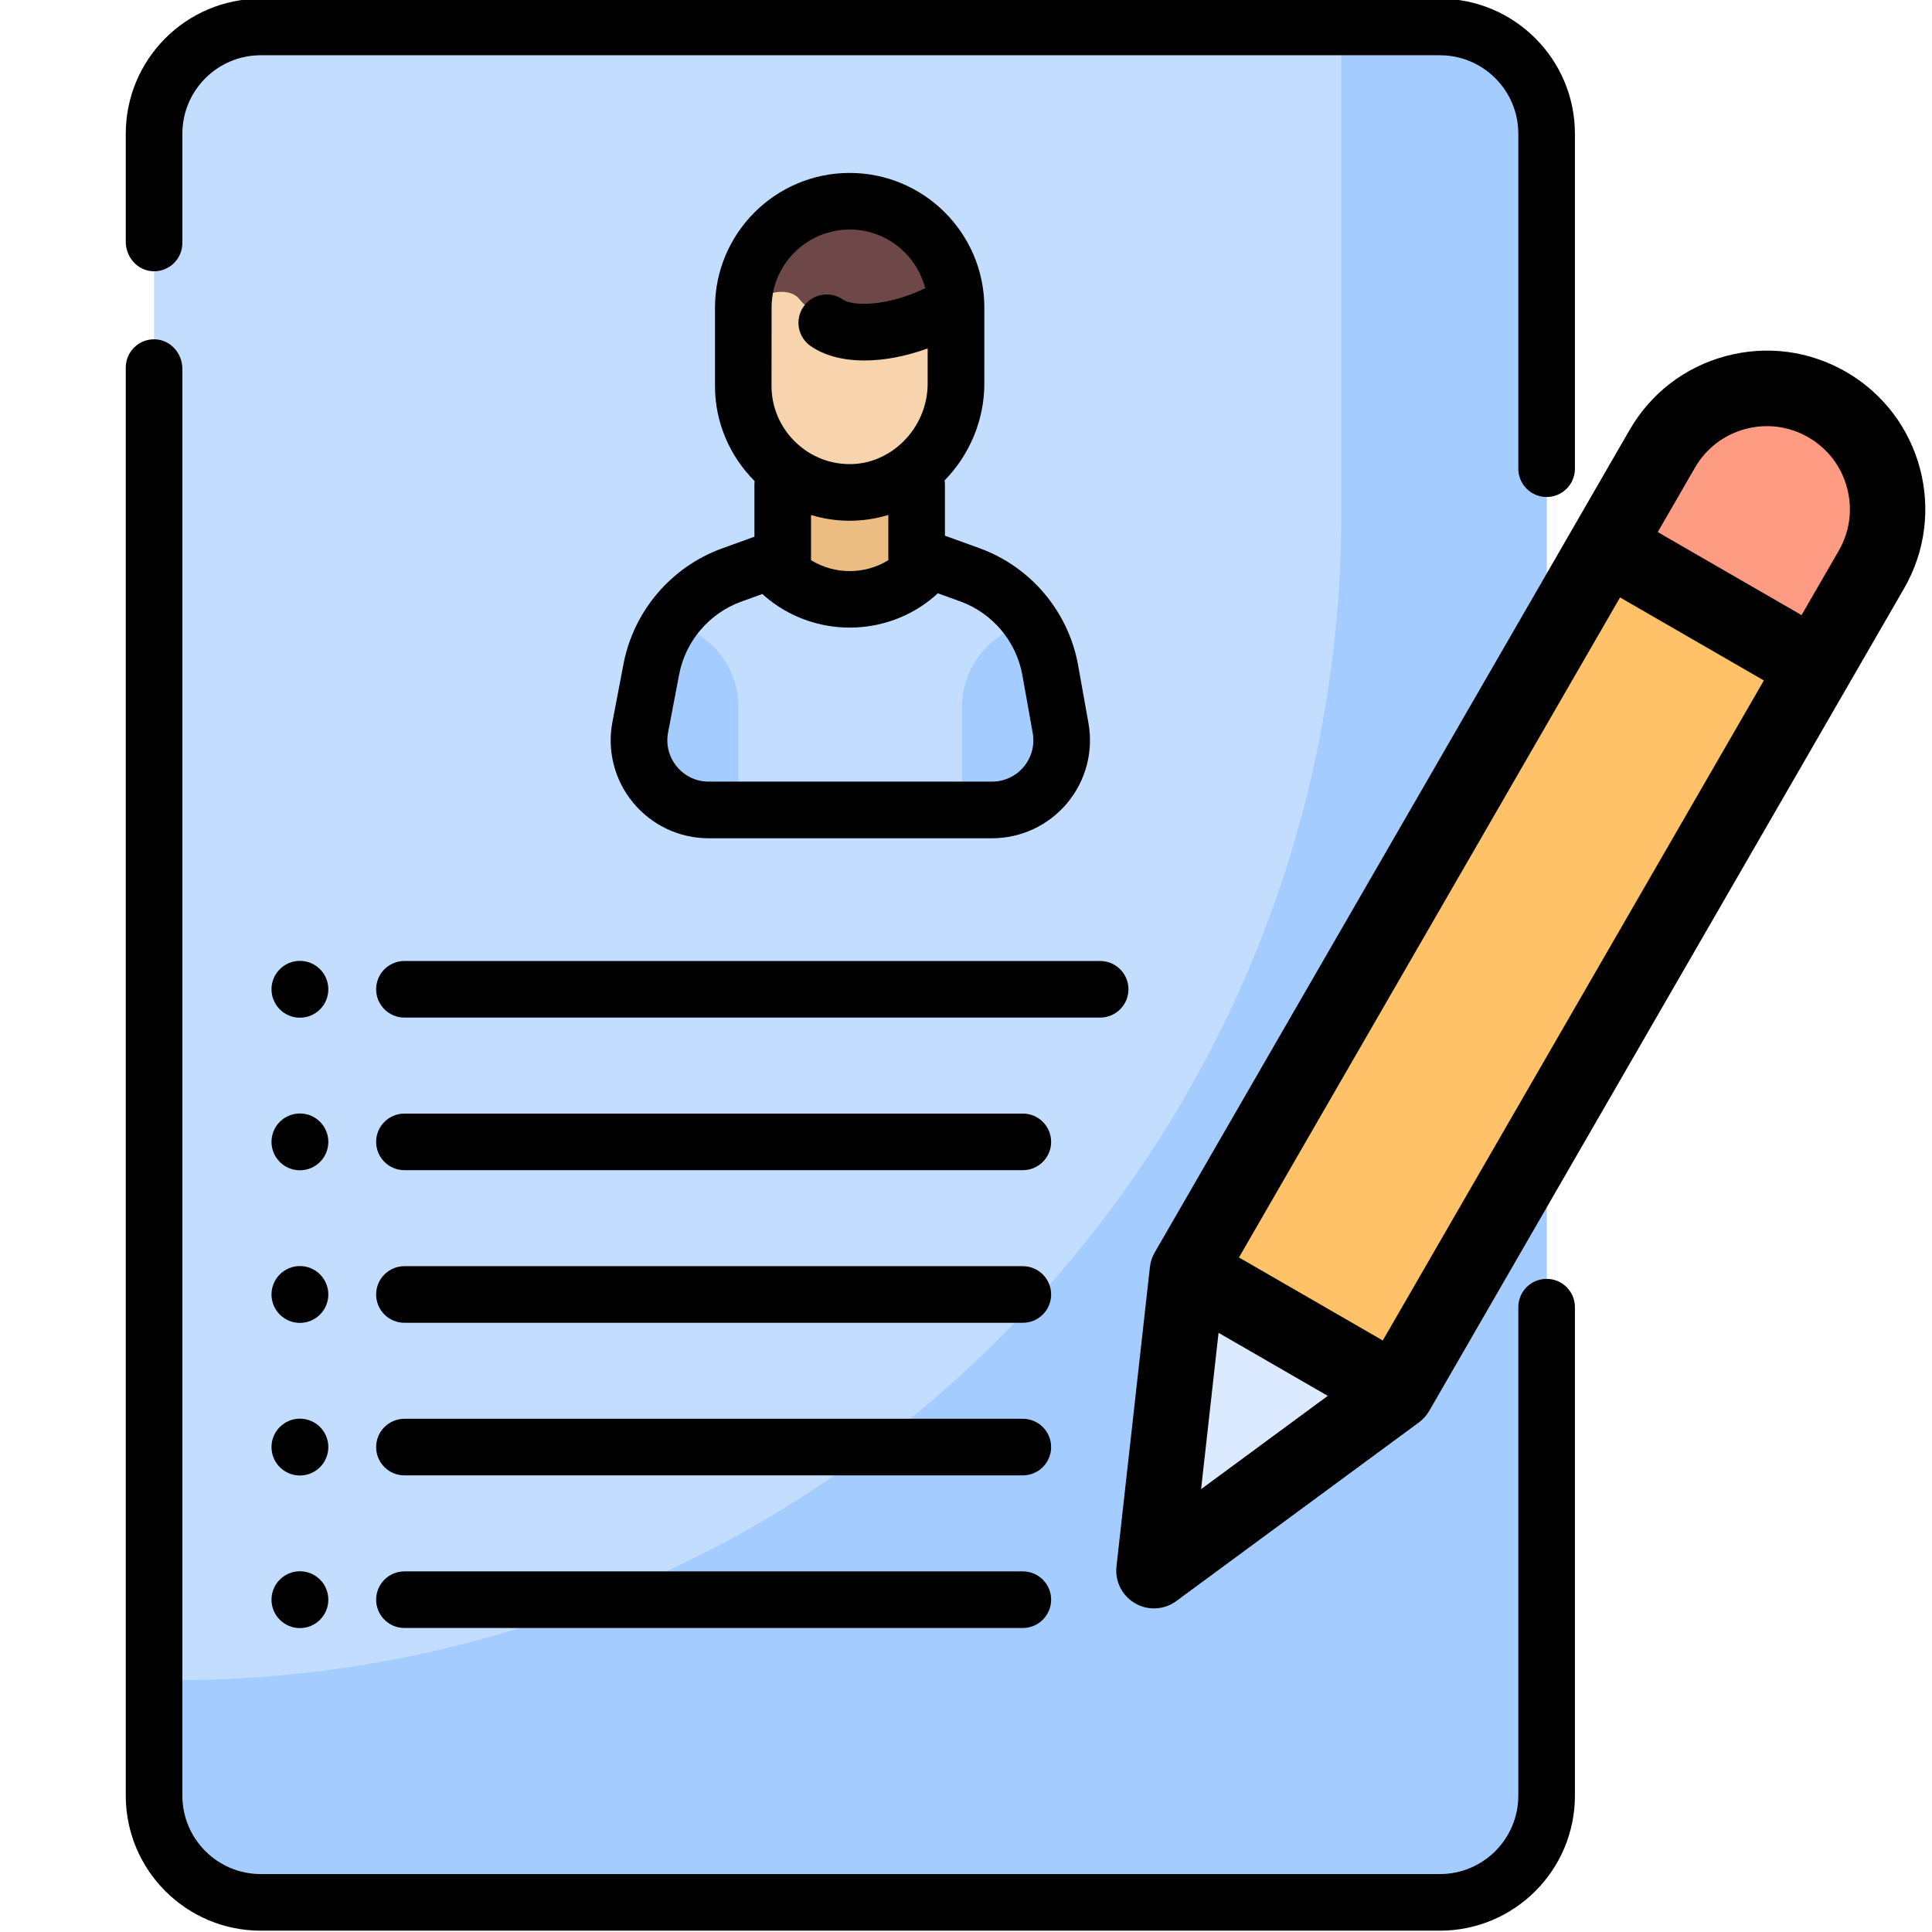 <?xml version="1.0" encoding="utf-8"?>
<!-- Generator: Adobe Illustrator 23.1.0, SVG Export Plug-In . SVG Version: 6.00 Build 0)  -->
<svg version="1.1" id="圖層_5" xmlns="http://www.w3.org/2000/svg" xmlns:xlink="http://www.w3.org/1999/xlink" x="0px" y="0px"
	 viewBox="0 0 512 512" style="enable-background:new 0 0 512 512;" xml:space="preserve">
<style type="text/css">
	.st0{display:none;}
	.st1{display:inline;}
	.st2{fill:#B8B6FF;}
	.st3{fill:#F7D4AD;}
	.st4{fill:#6E4848;}
	.st5{fill:#C2DDFF;}
	.st6{fill:#A4CCFF;}
	.st7{fill:#ECBD83;}
	.st8{fill:#CCF49F;}
	.st9{fill:#FE9C83;}
	.st10{fill:#FEE07D;}
	.st11{fill:#7C5757;}
	.st12{fill:#DAD8DB;}
	.st13{fill:#FFC269;}
	.st14{fill:#5D5260;}
	.st15{fill:#633C3E;}
	.st16{fill:#FF8B59;}
	.st17{fill:#DCEAFF;}
	.st18{fill:#4B3F4E;}
	.st19{fill:#B2785B;}
	.st20{fill:#935B45;}
</style>
<g class="st0">
	<g class="st1">
		<g>
			<g>
				<g>
					<path class="st2" d="M112.36,484.51h26.69c23.94,0,42.06-21.65,37.84-45.21l-0.02-0.09c-2.54-14.2-12.46-25.98-26.02-30.9
						l-38.49-13.96l-38.8,14.07c-13.4,4.86-23.25,16.42-25.93,30.42c-4.54,23.7,13.63,45.67,37.76,45.67H112.36z"/>
				</g>
				<g>
					<path class="st3" d="M146.35,321.71v24.65c0,19.33-15.82,35.61-35.15,35.23c-18.72-0.36-33.79-15.65-33.79-34.46v-25.42
						c0-19.04,15.43-34.47,34.47-34.47c9.52,0,18.14,3.86,24.37,10.1c5.87,5.86,9.63,13.82,10.06,22.67
						C146.34,320.57,146.35,321.14,146.35,321.71L146.35,321.71z"/>
				</g>
			</g>
			<g>
				<path class="st4" d="M146.31,320.01c-1.29,0.99-2.25,1.7-2.25,1.7c-2.44,1.41-5.09,2.7-7.93,3.84
					c-12.92,5.17-25.55,5.36-31.66,1.08c0,0-6.38-4.76-8.77-7.8s-9.99-3.81-16.29,2.88c-0.66,0.7-1.33,1.16-2,1.43v-1.43
					c0-19.04,15.43-34.47,34.47-34.47c9.52,0,18.14,3.86,24.37,10.1C142.12,303.2,145.88,311.16,146.31,320.01L146.31,320.01z"/>
			</g>
		</g>
		<g>
			<g>
				<g>
					<path class="st5" d="M256.28,354.27h26.69c23.94,0,42.06-21.65,37.84-45.21l-0.02-0.09c-2.54-14.2-12.46-25.98-26.02-30.9
						l-38.49-13.96l-38.8,14.07c-13.4,4.86-23.25,16.42-25.93,30.42c-4.54,23.7,13.63,45.67,37.76,45.67L256.28,354.27z"/>
				</g>
				<g>
					<path class="st6" d="M320.8,309.06l-0.02-0.09c-2.54-14.2-12.46-25.98-26.02-30.9l-38.49-13.96l-11.73,4.25l26.76,9.71
						c13.57,4.92,23.48,16.7,26.02,30.9l0.02,0.09c4.21,23.57-13.9,45.21-37.84,45.21h23.46
						C306.9,354.27,325.02,332.63,320.8,309.06z"/>
				</g>
				<g>
					<path class="st7" d="M277.5,271.87L277.5,271.87c-12.44,10.86-30.97,10.85-43.39,0v-29.08h43.39V271.87z"/>
				</g>
				<g>
					<path class="st3" d="M290.27,191.48v24.65c0,19.33-15.82,35.61-35.15,35.23c-18.72-0.36-33.79-15.65-33.79-34.46v-25.42
						c0-19.04,15.43-34.47,34.47-34.47c9.52,0,18.14,3.86,24.37,10.1c5.87,5.86,9.63,13.82,10.06,22.67
						C290.26,190.34,290.27,190.91,290.27,191.48L290.27,191.48z"/>
				</g>
			</g>
			<g>
				<path class="st4" d="M290.23,189.78c-1.29,0.99-2.25,1.7-2.25,1.7c-2.44,1.41-5.09,2.7-7.93,3.84
					c-12.92,5.17-25.55,5.36-31.66,1.08c0,0-6.38-4.76-8.77-7.8s-9.99-3.81-16.29,2.88c-0.66,0.7-1.33,1.16-2,1.43v-1.43
					c0-19.04,15.43-34.47,34.47-34.47c9.52,0,18.14,3.86,24.37,10.1C286.04,172.97,289.8,180.93,290.23,189.78z"/>
			</g>
		</g>
		<g>
			<g>
				<g>
					<path class="st8" d="M415.35,229.38h26.69c23.94,0,42.06-21.65,37.84-45.21l-0.02-0.09c-2.54-14.2-12.46-25.98-26.02-30.9
						l-38.49-13.96l-38.8,14.07c-13.4,4.86-23.25,16.42-25.93,30.42c-4.54,23.7,13.63,45.67,37.76,45.67L415.35,229.38z"/>
				</g>
				<g>
					<path class="st3" d="M449.34,66.59v24.65c0,19.33-15.82,35.61-35.15,35.23c-18.72-0.36-33.79-15.65-33.79-34.46V66.59
						c0-19.04,15.43-34.47,34.47-34.47c9.52,0,18.14,3.86,24.37,10.1c5.87,5.86,9.63,13.82,10.06,22.67
						C449.33,65.45,449.34,66.02,449.34,66.59z"/>
				</g>
			</g>
			<g>
				<path class="st4" d="M449.3,64.89c-1.29,0.99-2.25,1.7-2.25,1.7c-2.44,1.41-5.09,2.7-7.93,3.84
					c-12.92,5.17-25.55,5.36-31.66,1.08c0,0-6.38-4.76-8.77-7.8c-2.39-3.04-9.99-3.81-16.29,2.88c-0.66,0.7-1.33,1.16-2,1.43v-1.43
					c0-19.04,15.43-34.47,34.47-34.47c9.52,0,18.14,3.86,24.37,10.1C445.11,48.08,448.87,56.04,449.3,64.89L449.3,64.89z"/>
			</g>
		</g>
		<g>
			<path class="st9" d="M256.13,44.21c-116.76,0-211.42,94.66-211.42,211.43s94.66,211.43,211.42,211.43
				c116.77,0,211.43-94.66,211.43-211.43S372.9,44.21,256.13,44.21z M256.03,433.32c-98.13,0-177.68-79.55-177.68-177.68
				S157.9,77.96,256.03,77.96s177.68,79.55,177.68,177.68S354.16,433.32,256.03,433.32z"/>
		</g>
	</g>
	<g class="st1">
		<path d="M228.96,361.77h53.65c13.64,0,26.48-6,35.23-16.46c8.75-10.46,12.4-24.15,10-37.57c-0.01-0.06-0.03-0.15-0.05-0.23
			c-3.04-16.72-14.84-30.69-30.82-36.49l-12.33-4.47v-19.87c8.12-8.06,12.77-19.18,12.77-30.55v-24.65
			c0-23.14-18.83-41.97-41.97-41.97s-41.97,18.83-41.97,41.97v25.42c0,11.7,4.91,22.37,12.78,30.02v19.97l-11.69,4.24
			c-15.8,5.73-27.58,19.55-30.74,36.06c-0.55,2.89-0.83,5.83-0.83,8.72C183,341.2,203.61,361.77,228.96,361.77L228.96,361.77z
			 M228.48,191.48c0-14.87,12.1-26.97,26.97-26.97c13.02,0,23.91,9.27,26.42,21.56c-1.59,0.83-3.24,1.59-4.96,2.28
			c-11.98,4.8-21.58,4.01-24.57,1.91c-3.39-2.38-8.07-1.56-10.45,1.83c-2.38,3.39-1.56,8.07,1.83,10.45
			c4.14,2.9,9.93,4.35,16.55,4.35c6.8,0,14.48-1.53,22.14-4.59v13.82c0,7.46-3.08,14.76-8.46,20.03
			c-5.21,5.11-11.94,7.85-19.04,7.71c-14.58-0.28-26.44-12.38-26.44-26.97L228.48,191.48L228.48,191.48z M254.63,258.87
			c0.27,0.01,0.54,0.01,0.8,0.01c4.91,0,9.7-0.88,14.22-2.55v11.87c-8.53,5.7-19.85,5.7-28.39-0.01v-11.81
			C245.45,257.89,249.95,258.78,254.63,258.87z M198.56,310.01c2.17-11.35,10.26-20.84,21.12-24.78l13.04-4.73
			c6.82,4.62,14.77,6.93,22.73,6.93c8.09,0,16.17-2.39,23.05-7.15l13.35,4.84c11.01,3.99,19.13,13.64,21.19,25.17
			c0.01,0.06,0.02,0.13,0.04,0.21c1.57,9-0.89,18.17-6.76,25.18c-5.9,7.04-14.55,11.08-23.73,11.08h-53.65
			c-17.07,0-30.96-13.84-30.96-30.86C198,313.96,198.19,311.98,198.56,310.01L198.56,310.01z"/>
		<path d="M504.28,248.14h-29.71c-0.28-8.37-1.01-16.66-2.22-24.83c11.89-10.5,17.68-26.64,14.92-42.41
			c-0.01-0.09-0.03-0.18-0.04-0.26c-3-16.78-14.82-30.82-30.86-36.63l-15.67-5.68c-2.36-3.7-4.84-7.33-7.43-10.89
			c2.87-1.45,5.6-3.22,8.09-5.32c9.83-8.21,15.46-20.24,15.46-33V64.45c0-11.2-4.37-21.74-12.3-29.67
			c-7.93-7.93-18.47-12.3-29.67-12.3c-23.14,0-41.97,18.83-41.97,41.97v6.13c-32.66-20.76-70.28-32.43-109.71-33.73V7.14
			c0-4.14-3.36-7.5-7.5-7.5c-4.14,0-7.5,3.36-7.5,7.5v29.71c-55.62,1.89-107.65,24.42-147.2,63.98
			C61.4,140.42,38.86,192.48,37,248.14H7.28c-4.14,0-7.5,3.36-7.5,7.5c0,4.14,3.36,7.5,7.5,7.5H37
			c1.63,48.71,19.1,94.66,49.96,131.9l-16.39,6.34c-15.76,5.75-27.51,19.55-30.66,36.04c-0.55,2.89-0.83,5.83-0.83,8.72
			c0,25.29,20.62,45.86,45.96,45.86h53.65c19.43,0,36.61-12.47,43.15-30.17c21.09,7.55,43.41,11.82,66.34,12.6v29.71
			c0,4.14,3.36,7.5,7.5,7.5c4.14,0,7.5-3.36,7.5-7.5v-29.71c55.7-1.84,107.81-24.39,147.41-63.99
			c39.58-39.58,62.12-91.64,63.98-147.31h29.72c4.14,0,7.5-3.36,7.5-7.5C511.78,251.5,508.42,248.14,504.28,248.14z M440.69,248.14
			c-0.18-4.51-0.52-8.97-1.02-13.39h2.35c5.64,0,11.13-1.02,16.29-2.97c0.63,5.39,1.05,10.85,1.25,16.36H440.69z M472.43,183.11
			c0.01,0.08,0.02,0.16,0.04,0.25c1.34,7.49-0.07,14.92-3.75,21.15c-3.81-15.99-9.39-31.43-16.67-46.09
			C462.61,162.56,470.38,171.93,472.43,183.11L472.43,183.11z M387.88,64.45c0-14.87,12.1-26.97,26.97-26.97
			c7.2,0,13.97,2.81,19.07,7.9c3.8,3.8,6.32,8.52,7.36,13.66c-1.59,0.83-3.25,1.6-4.96,2.28c-11.98,4.8-21.58,4-24.57,1.91
			c-3.39-2.38-8.07-1.56-10.45,1.83c-2.38,3.39-1.56,8.07,1.83,10.45c4.14,2.9,9.93,4.35,16.55,4.35c6.8,0,14.48-1.53,22.14-4.59
			V89.1c0,8.31-3.67,16.14-10.09,21.5c-2.4,2.02-5.11,3.58-7.97,4.64c-4.16-4.96-8.55-9.78-13.18-14.41
			c-7.17-7.17-14.76-13.77-22.7-19.8L387.88,64.45L387.88,64.45z M455.91,216.47c-4.28,2.16-9.01,3.28-13.9,3.28h-4.66
			C421,136.85,347.57,74.01,263.17,70.63V51.86C358.92,55.3,438.05,125.05,455.91,216.47L455.91,216.47z M422.03,219.75h-33.68
			c-17.07,0-30.95-13.85-30.95-30.87c0-1.95,0.19-3.94,0.57-5.9c2.17-11.34,10.27-20.83,21.12-24.77l12.7-4.61
			C406.29,172.9,416.78,195.37,422.03,219.75L422.03,219.75z M248.18,51.87v18.76c-96.15,3.85-173.66,81.36-177.52,177.52H52.01
			C55.88,141.68,141.73,55.79,248.18,51.87z M128.41,367.86c-0.13,0.11-0.26,0.23-0.38,0.35c-8.74-9.89-16.27-20.72-22.45-32.27
			c2.73,0.25,5.58,0.39,8.46,0.39c8.91,0,18.03-1.23,24.46-3.79v13.83C138.5,354.66,134.82,362.5,128.41,367.86z M132.99,318.59
			c-10.3,4.12-28.87,2.85-35.13,0.81c-2.17-5.38-4.08-10.86-5.69-16.46c5.06-5.24,11.94-8.2,19.36-8.2c7.21,0,13.98,2.8,19.07,7.91
			c3.79,3.79,6.32,8.51,7.36,13.65C136.36,317.14,134.7,317.9,132.99,318.59z M138.68,477H85.04c-17.07,0-30.96-13.84-30.96-30.86
			c0-1.95,0.19-3.94,0.56-5.9c2.17-11.35,10.27-20.84,21.12-24.78c0.05-0.02,0.1-0.04,0.15-0.06l21.71-8.4
			c1.11,1.16,2.22,2.31,3.36,3.44c19.61,19.61,42.28,35.03,66.93,45.83C163.62,468.42,151.92,477,138.68,477L138.68,477z
			 M52.01,263.14h18.66c2.37,59.13,33.75,114.56,83.13,147.16c3.46,2.28,8.11,1.33,10.39-2.13c2.28-3.46,1.33-8.11-2.13-10.39
			c-8.5-5.61-16.38-11.91-23.61-18.77c9.57-8.21,15.05-20.07,15.05-32.64v-24.65c0-11.22-4.37-21.76-12.29-29.67
			c-7.92-7.93-18.46-12.3-29.68-12.3c-8.31,0-16.37,2.51-23.17,7.01c-1.43-7.74-2.32-15.63-2.67-23.61h26.18
			c4.14,0,7.5-3.36,7.5-7.5c0-4.14-3.36-7.5-7.5-7.5H85.67c3.83-87.88,74.62-158.67,162.51-162.51v26.08c0,4.14,3.36,7.5,7.5,7.5
			s7.5-3.36,7.5-7.5V85.64c46.87,2.04,88.88,23.12,118.47,55.7l-7.66,2.78c-15.8,5.73-27.58,19.54-30.74,36.05
			c-0.55,2.89-0.83,5.82-0.83,8.72c0,25.29,20.61,45.87,45.95,45.87h36.22c0.54,4.41,0.91,8.88,1.11,13.39H399.7
			c-4.14,0-7.5,3.36-7.5,7.5c0,4.14,3.36,7.5,7.5,7.5h25.98c-3.83,87.88-74.62,158.68-162.51,162.51v-26.08c0-4.14-3.36-7.5-7.5-7.5
			c-4.14,0-7.5,3.36-7.5,7.5v26.09c-21.42-0.92-42.14-5.77-61.69-14.48c-3.78-1.68-8.22,0.01-9.9,3.8c-1.69,3.78,0.01,8.22,3.8,9.9
			c21.48,9.57,44.25,14.86,67.79,15.79v18.76C141.73,455.5,55.88,369.61,52.01,263.14z M263.18,459.43v-18.77
			c96.15-3.85,173.66-81.36,177.52-177.52h18.86C455.68,369.67,369.72,455.61,263.18,459.43z"/>
	</g>
</g>
<g class="st0">
	<g class="st1">
		<g>
			<path class="st5" d="M252.18,11.44H134.92c-8.57,0-15.52,6.95-15.52,15.52V94.3c0,8.57,6.95,15.52,15.52,15.52h0.76
				c3.24,0,5.88,2.63,5.88,5.88v19.65c0,3.08,3.58,4.77,5.96,2.82l32.93-27.02c1.05-0.86,2.37-1.33,3.73-1.33h68
				c8.57,0,15.52-6.95,15.52-15.52V26.96C267.71,18.39,260.76,11.44,252.18,11.44z"/>
		</g>
		<g>
			<path class="st10" d="M254.72,61.11h117.26c8.57,0,15.52,6.95,15.52,15.52v70c0,8.57-6.95,15.52-15.52,15.52h-0.76
				c-3.24,0-5.88,2.63-5.88,5.88v19.65c0,3.08-3.58,4.77-5.96,2.82l-32.93-27.02c-1.05-0.86-2.37-1.33-3.73-1.33h-68
				c-8.57,0-15.52-6.95-15.52-15.52v-70C239.19,68.06,246.14,61.11,254.72,61.11z"/>
		</g>
		<g>
			<path class="st11" d="M392.94,312.02H115.37c-10.41,0-18.85-8.44-18.85-18.85v-8.96h315.28v8.96
				C411.79,303.58,403.35,312.02,392.94,312.02L392.94,312.02z"/>
		</g>
		<g>
			<path class="st12" d="M305.2,312.01H203.11c4.12,12.2,12.48,22.44,23.33,28.96c7.12,4.28,11.61,11.83,11.61,20.13v138.24h30.92
				V361.94c0-8.5,4.69-16.2,12.05-20.45C292.28,334.99,300.97,324.54,305.2,312.01L305.2,312.01z"/>
		</g>
		<g>
			<path class="st13" d="M117.98,391.41H19.02c-6.49,0-11.75-5.26-11.75-11.75V363.6h122.46v16.06
				C129.73,386.15,124.47,391.41,117.98,391.41z"/>
		</g>
		<g>
			<path class="st5" d="M21.12,312.02v-84.98c0-13.73,5.45-26.89,15.15-36.6c13.96-13.97,37.66-10.6,46.13,7.24l20.04,34.85
				l-4.03,79.48"/>
		</g>
		<g>
			<path class="st14" d="M165.85,499.35H149.9c-3.01,0-5.56-2.23-5.96-5.21l-17.6-130.56h-74.9c-16.75,0-30.32-13.58-30.32-30.32
				v-21.23h114.67c19.93,0,36.08,16.15,36.08,36.08v145.23C171.87,496.65,169.17,499.35,165.85,499.35L165.85,499.35z"/>
		</g>
		<g>
			<path class="st6" d="M61.78,246.91l34.74,37.3h85.38c0-15.51-11.22-28.75-26.52-31.3l-45.59-7.58L82.4,197.68
				c-10.91-4.59-22.87-4.83-29.48,1.06C43.31,207.3,43.45,230.21,61.78,246.91L61.78,246.91z"/>
		</g>
		<g>
			<path class="st3" d="M76.26,141.78v13.68c0,14.72-11.92,26.64-26.63,26.64c-8.91,0-16.79-4.37-21.63-11.08
				c-1.16-1.6-2.14-3.34-2.92-5.19c-1.34-3.18-2.09-6.69-2.09-10.37v-13.68c0-14.71,11.93-26.64,26.64-26.64
				c7.35,0,14.01,2.98,18.83,7.8c2.76,2.76,4.92,6.13,6.25,9.89C75.72,135.62,76.26,138.64,76.26,141.78L76.26,141.78z"/>
		</g>
		<g>
			<path class="st4" d="M74.71,132.83l-0.59-0.11l-24.33,10.5c-1.33,0.57-2.35,1.71-2.76,3.11l-0.99,3.34
				c0,0-1.91,15.83-15.92,20.72c-0.73,0.25-1.44,0.46-2.12,0.63c-1.16-1.6-2.14-3.34-2.92-5.19c-1.34-3.18-2.09-6.69-2.09-10.37
				v-13.68c0-14.71,11.93-26.64,26.64-26.64c7.35,0,14.01,2.98,18.83,7.8C71.22,125.7,73.38,129.07,74.71,132.83z"/>
		</g>
		<g>
			<circle class="st15" cx="475.85" cy="116.05" r="15.07"/>
		</g>
		<g>
			<path class="st13" d="M393.57,391.41h98.96c6.49,0,11.75-5.26,11.75-11.75V363.6H381.82v16.06
				C381.82,386.15,387.08,391.41,393.57,391.41L393.57,391.41z"/>
		</g>
		<g>
			<path class="st16" d="M7.25,363.6v11.95h109.64v15.86h1.07c6.49,0,11.75-5.26,11.75-11.75V363.6H7.25z"/>
		</g>
		<g>
			<path class="st16" d="M381.79,363.6v11.95h109.64v15.86h1.07c6.49,0,11.75-5.26,11.75-11.75V363.6H381.79z"/>
		</g>
		<g>
			<path class="st10" d="M490.43,312.02v-84.98c0-13.73-5.45-26.89-15.15-36.6c-13.96-13.97-37.66-10.6-46.13,7.24l-20.04,34.85
				l4.03,79.48"/>
		</g>
		<g>
			<path class="st14" d="M345.7,499.35h15.95c3.01,0,5.56-2.23,5.96-5.21l17.6-130.56h74.9c16.75,0,30.32-13.58,30.32-30.32v-21.23
				H375.76c-19.93,0-36.08,16.15-36.08,36.08v145.23C339.68,496.65,342.38,499.35,345.7,499.35L345.7,499.35z"/>
		</g>
		<g>
			<path class="st13" d="M449.77,246.91l-34.74,37.3h-85.38c0-15.51,11.22-28.75,26.52-31.3l45.59-7.58l29.26-50.9
				c2.88-0.76,15.79-3.9,23.93,2.9C465.1,205.81,465.86,228.1,449.77,246.91z"/>
		</g>
		<g>
			<path class="st3" d="M482.43,141.48v13.68c0,5.13-1.45,9.92-3.96,13.98c-4.68,7.59-13.08,12.66-22.67,12.66
				c-14.71,0-26.64-11.93-26.64-26.64v-13.68c0-2.3,0.29-4.53,0.84-6.66v-0.01c1.21-4.68,3.65-8.86,6.96-12.17
				c4.83-4.82,11.49-7.8,18.84-7.8C470.5,114.84,482.43,126.76,482.43,141.48L482.43,141.48z"/>
		</g>
		<g>
			<path class="st4" d="M482.43,141.48v13.68c0,5.13-1.45,9.92-3.96,13.98c-2.42-0.49-5.01-1.41-7.55-2.99
				c-9.44-5.86-17.68-16.48-17.68-16.48l-1-3.34c-0.41-1.4-1.42-2.54-2.76-3.11l-19.48-8.4v-0.01c1.21-4.68,3.65-8.86,6.96-12.17
				c4.83-4.82,11.49-7.8,18.84-7.8C470.5,114.84,482.43,126.76,482.43,141.48z"/>
		</g>
	</g>
	<g class="st1">
		<path d="M134.06,117.56v18.05c0,4.35,2.44,8.21,6.38,10.07c1.54,0.73,3.18,1.09,4.79,1.09c2.51,0,5-0.86,7.05-2.54l32.49-26.65
			h21.07c4.14,0,7.5-3.36,7.5-7.5s-3.36-7.5-7.5-7.5h-21.65c-3.08,0-6.09,1.07-8.48,3.03l-26.65,21.86v-11.52
			c0-7.37-6-13.37-13.37-13.37h-0.76c-4.43,0-8.03-3.6-8.03-8.03V27.21c0-4.42,3.6-8.02,8.03-8.02h117.25c4.43,0,8.03,3.6,8.03,8.02
			v26.65h-5.49c-12.7,0-23.02,10.33-23.02,23.02v70c0,12.7,10.33,23.02,23.02,23.02h67.42l32.48,26.65
			c2.05,1.68,4.53,2.55,7.05,2.55c1.62,0,3.25-0.36,4.79-1.09c3.94-1.86,6.38-5.72,6.38-10.08v-18.04
			c12.3-0.46,22.16-10.6,22.16-23.01v-70c0-12.69-10.33-23.02-23.02-23.02h-96.76V27.21c0-12.69-10.33-23.02-23.03-23.02H134.93
			c-12.7,0-23.03,10.33-23.03,23.02v67.33C111.9,106.95,121.76,117.1,134.06,117.56L134.06,117.56z M380,76.89v70
			c0,4.43-3.6,8.02-8.02,8.02h-0.76c-7.38,0-13.38,6-13.38,13.38v11.51l-26.64-21.85c-2.39-1.96-5.4-3.03-8.48-3.03h-68
			c-4.43,0-8.02-3.6-8.02-8.02v-70c0-4.42,3.6-8.02,8.02-8.02h12.98c0.01,0,0.01,0,0.02,0s0.01,0,0.02,0h104.24
			C376.4,68.86,380,72.46,380,76.89L380,76.89z"/>
		<path d="M239.49,43.01c0-4.14-3.36-7.5-7.5-7.5h-82.69c-4.14,0-7.5,3.36-7.5,7.5s3.36,7.5,7.5,7.5h82.69
			C236.14,50.51,239.49,47.15,239.49,43.01z"/>
		<path d="M149.3,67.97c-4.14,0-7.5,3.36-7.5,7.5s3.36,7.5,7.5,7.5h54.01c4.14,0,7.5-3.36,7.5-7.5s-3.36-7.5-7.5-7.5H149.3z"/>
		<path d="M263.04,95.02c0,4.14,3.36,7.5,7.5,7.5h82.69c4.14,0,7.5-3.36,7.5-7.5s-3.36-7.5-7.5-7.5h-82.69
			C266.4,87.52,263.04,90.88,263.04,95.02z"/>
		<path d="M324.55,119.98h-54.01c-4.14,0-7.5,3.36-7.5,7.5c0,4.14,3.36,7.5,7.5,7.5h54.01c4.14,0,7.5-3.36,7.5-7.5
			C332.05,123.34,328.69,119.98,324.55,119.98z"/>
		<path d="M504.28,356.35h-14.05c4.83-6.35,7.71-14.27,7.71-22.85l0-55.34c0-4.14-3.36-7.5-7.5-7.5s-7.5,3.36-7.5,7.5v26.61h-62.66
			l-0.73-14.33c0.35-0.26,0.68-0.55,0.98-0.87l34.74-37.3c2.82-3.03,2.65-7.78-0.38-10.6c-3.03-2.82-7.78-2.65-10.6,0.38
			l-32.51,34.91h-73.45c2.72-8.42,9.92-14.88,19.08-16.4l45.59-7.58c2.22-0.37,4.15-1.71,5.27-3.66l7.33-12.75
			c0.01-0.01,0.01-0.02,0.02-0.03l20.04-34.86c0.1-0.17,0.19-0.34,0.27-0.52c3.4-7.16,10.54-11.61,18.62-11.61
			c5.8,0,11.28,2.29,15.43,6.44c8.36,8.36,12.96,19.48,12.96,31.3v19.87c0,4.14,3.36,7.5,7.5,7.5s7.5-3.36,7.5-7.5v-19.87
			c0-15.83-6.16-30.71-17.35-41.9c-1.15-1.16-2.38-2.22-3.65-3.2c7.91-6.26,12.99-15.93,12.99-26.77v-13.68
			c0-2.48-0.27-4.89-0.78-7.22c5.68-4.18,9.27-10.9,9.27-18.2c0-12.45-10.13-22.58-22.57-22.58c-9.37,0-17.41,5.7-20.82,13.89
			c-12.64,0.28-23.6,7.44-29.27,17.89c-3.12-0.26-6.2,1.46-7.51,4.5c-1.58,3.65-0.02,7.85,3.47,9.64c-0.04,0.69-0.07,1.39-0.07,2.09
			v13.68c0,10.32,4.61,19.58,11.88,25.85c-4.6,3.33-8.4,7.8-11.01,13.15l-25.5,44.35l-42.09,7c-16.48,2.74-29.02,15.34-32.07,31.2
			H188.68c-3.05-15.86-15.6-28.46-32.07-31.2l-42.09-7l-25.48-44.32c-3.24-6.67-8.34-11.94-14.53-15.39
			c5.73-6.11,9.25-14.31,9.25-23.33v-13.68c0-18.82-15.31-34.14-34.14-34.14c-18.82,0-34.14,15.31-34.14,34.14v13.68
			c0,4.6,0.9,9.08,2.69,13.29c2.82,6.67,7.59,12.08,13.48,15.72c-0.23,0.22-0.46,0.43-0.68,0.65
			c-11.19,11.19-17.36,26.07-17.36,41.9l0,106.21c0,8.58,2.88,16.49,7.71,22.85H7.28c-4.14,0-7.5,3.36-7.5,7.5v16.07
			c0,10.61,8.64,19.24,19.25,19.24h9.6L7.47,498.03c-0.87,4.05,1.71,8.04,5.76,8.9c0.53,0.11,1.06,0.17,1.58,0.17
			c3.46,0,6.57-2.41,7.33-5.93l21.83-102.01h48.5l21.82,102.01c0.75,3.52,3.86,5.93,7.33,5.93c0.52,0,1.05-0.05,1.58-0.17
			c4.05-0.87,6.63-4.85,5.76-8.9l-21.15-98.87h10.19c1.88,0,3.7-0.29,5.44-0.8l13.08,97.03c0.9,6.68,6.66,11.71,13.4,11.71h15.95
			c7.45,0,13.52-6.06,13.52-13.52V348.35c0-10.93-4.05-20.92-10.72-28.58h29.34c5.09,11.55,13.67,21.32,24.58,27.89
			c4.99,3,7.98,8.13,7.98,13.71V492.1h-10.58c-4.14,0-7.5,3.36-7.5,7.5s3.36,7.5,7.5,7.5h68.37c4.14,0,7.5-3.36,7.5-7.5
			s-3.36-7.5-7.5-7.5h-11.88V362.19c0-5.65,3.18-11,8.3-13.95c11.39-6.57,20.32-16.55,25.56-28.47h32.58
			c-6.67,7.66-10.72,17.65-10.72,28.58v145.23c0,7.45,6.06,13.52,13.52,13.52h15.95c6.74,0,12.49-5.03,13.39-11.71l13.08-97.03
			c1.74,0.52,3.57,0.8,5.44,0.8h10.19l-21.15,98.87c-0.87,4.05,1.71,8.04,5.77,8.9c0.53,0.11,1.06,0.17,1.58,0.17
			c3.46,0,6.57-2.41,7.33-5.93l21.83-102.01h48.5l21.83,102.01c0.75,3.52,3.86,5.93,7.33,5.93c0.52,0,1.05-0.05,1.58-0.17
			c4.05-0.87,6.63-4.85,5.77-8.9l-21.15-98.87h9.6c10.61,0,19.25-8.63,19.25-19.24v-16.07
			C511.78,359.71,508.42,356.35,504.28,356.35L504.28,356.35z M475.86,108.72c4.17,0,7.57,3.4,7.57,7.58c0,1.42-0.42,2.77-1.14,3.93
			c-3.17-3.91-7.19-7.1-11.78-9.3C471.88,109.57,473.77,108.72,475.86,108.72z M455.79,122.59c10.55,0,19.14,8.59,19.14,19.14v13.68
			c0,10.55-8.58,19.14-19.14,19.14c-10.55,0-19.14-8.59-19.14-19.14v-9.31l8.74,3.77l0.65,2.18c0.97,3.26,3.95,5.36,7.19,5.36
			c0.71,0,1.43-0.1,2.14-0.31c3.97-1.18,6.23-5.36,5.05-9.33l-0.99-3.33c-1.05-3.54-3.6-6.4-6.98-7.86l-12.59-5.43
			C443.29,126,449.15,122.59,455.79,122.59L455.79,122.59z M30.49,142.03c0-10.55,8.58-19.14,19.14-19.14
			c5.63,0,10.69,2.46,14.2,6.35l-17,7.34c-3.39,1.46-5.93,4.33-6.98,7.86l-0.99,3.33c-1.18,3.97,1.08,8.15,5.05,9.33
			c0.71,0.21,1.43,0.31,2.14,0.31c3.23,0,6.22-2.11,7.19-5.36l0.65-2.18l14.89-6.43v12.27c0,10.55-8.58,19.14-19.14,19.14
			c-7.71,0-14.63-4.59-17.64-11.69c-1-2.35-1.5-4.86-1.5-7.45L30.49,142.03L30.49,142.03z M41.58,195.98
			c4.15-4.15,9.62-6.44,15.42-6.44c8.08,0,15.22,4.45,18.62,11.61c0.08,0.17,0.17,0.34,0.26,0.5c0,0.01,0,0.01,0.01,0.01l1.56,2.71
			l18.49,32.15c0,0.01,0.01,0.01,0.01,0.02l7.33,12.76c1.12,1.95,3.06,3.29,5.27,3.66l45.59,7.58c9.16,1.52,16.36,7.98,19.08,16.4
			H99.78l-32.51-34.91c-2.82-3.03-7.57-3.2-10.6-0.38c-3.03,2.82-3.2,7.57-0.38,10.6l32.73,35.14v6.01c0,3.82,0.82,7.45,2.29,10.73
			l-0.03,0.62H28.62v-77.48C28.62,215.46,33.22,204.35,41.58,195.98L41.58,195.98z M117.99,384.16H19.03c-2.34,0-4.25-1.9-4.25-4.24
			v-8.57h105.02l1.51,11.21C120.51,383.55,119.3,384.16,117.99,384.16z M164.37,348.35V492.1H151.2l-17.42-129.28
			c-0.5-3.72-3.68-6.5-7.43-6.5h-74.9c-12.58,0-22.82-10.24-22.82-22.82v-13.73h107.17C151.55,319.77,164.37,332.59,164.37,348.35
			L164.37,348.35z M277.27,335.24c-9.75,5.62-15.81,15.95-15.81,26.95V492.1h-15.92V361.36c0-10.89-5.7-20.82-15.25-26.56
			c-6.27-3.77-11.51-8.94-15.36-15.03h5.11c4.14,0,7.5-3.36,7.5-7.5s-3.36-7.5-7.5-7.5H115.37c-6.26,0-11.35-5.09-11.35-11.35v-1.46
			h300.28v1.46c0,6.26-5.09,11.35-11.35,11.35H249.38c-4.14,0-7.5,3.36-7.5,7.5s3.36,7.5,7.5,7.5h44
			C289.38,326.1,283.87,331.43,277.27,335.24L277.27,335.24z M360.35,492.1h-13.17V348.35c0-15.76,12.82-28.58,28.58-28.58h107.17
			v13.73c0,12.58-10.24,22.82-22.82,22.82h-74.9c-3.76,0-6.93,2.78-7.43,6.5L360.35,492.1z M496.78,379.92
			c0,2.34-1.91,4.24-4.25,4.24h-98.96c-1.31,0-2.52-0.61-3.32-1.6l1.51-11.21h105.02V379.92z"/>
	</g>
</g>
<g>
	<g>
		<g>
			<g>
				<g>
					<path class="st5" d="M381.57,504.14H69.12c-15.63,0-28.3-12.67-28.3-28.3V35.44c0-15.63,12.67-28.3,28.3-28.3h312.45
						c15.63,0,28.3,12.67,28.3,28.3v440.41C409.87,491.48,397.2,504.14,381.57,504.14z"/>
				</g>
				<g>
					<path class="st6" d="M381.57,7.14h-26.09v128.72c0,170.88-138.54,309.4-309.44,309.4h-5.21v30.58
						c0,15.63,12.67,28.29,28.3,28.29h312.45c15.63,0,28.3-12.67,28.3-28.29V35.44C409.87,19.81,397.2,7.14,381.57,7.14L381.57,7.14
						z"/>
				</g>
				<g>
					<g>
						<g>
							<path class="st5" d="M262.7,214.64h-75.06c-11.6,0-20.32-10.56-18.14-21.94l2.95-15.4c0.85-4.42,2.56-8.54,4.99-12.16
								c3.84-5.77,9.48-10.27,16.22-12.72l31.72-11.51l31.48,11.42c6.77,2.46,12.43,7,16.28,12.81v0.01c2.47,3.71,4.19,7.92,5,12.45
								l2.74,15.32C282.91,204.24,274.21,214.64,262.7,214.64L262.7,214.64z"/>
						</g>
						<g>
							<path class="st7" d="M242.75,147.26L225,162.75l-17.74-15.49v-23.78h35.49L242.75,147.26z"/>
						</g>
						<g>
							<path class="st3" d="M253.19,81.52v20.16c0,15.81-12.94,29.12-28.74,28.81c-15.32-0.29-27.64-12.8-27.64-28.18V81.52
								c0-15.57,12.62-23.69,28.19-23.69C240.57,57.83,253.19,65.96,253.19,81.52z"/>
						</g>
						<g>
							<path class="st6" d="M195.7,187.43v27.21h-8.05c-11.6,0-20.32-10.56-18.14-21.94l2.95-15.4c0.85-4.42,2.56-8.54,4.99-12.16
								C187.86,167.22,195.7,176.41,195.7,187.43L195.7,187.43z"/>
						</g>
						<g>
							<path class="st6" d="M262.7,214.64h-7.76v-27.21c0-11,7.81-20.18,18.2-22.27c2.47,3.71,4.19,7.92,5,12.45l2.74,15.32
								C282.91,204.24,274.21,214.64,262.7,214.64z"/>
						</g>
					</g>
					<g>
						<path class="st4" d="M253.19,80.15c-1.06,0.81-1.84,1.39-1.84,1.39c-2,1.15-4.16,2.21-6.49,3.14
							c-10.57,4.23-20.91,4.39-25.91,0.88c0,0-5.22-3.89-7.18-6.38c-1.96-2.49-8.17-3.12-13.33,2.36c-0.54,0.57-1.09,0.95-1.64,1.17
							v-1.17c0-15.58,12.63-28.2,28.21-28.2c7.79,0,14.84,3.16,19.94,8.26C249.76,66.4,252.83,72.91,253.19,80.15z"/>
					</g>
				</g>
			</g>
		</g>
		<g>
			<path d="M199.93,142.23l-8.66,3.14c-13.36,4.85-23.33,16.54-26.02,30.52l-2.94,15.4c-1.47,7.63,0.53,15.44,5.48,21.43
				c4.95,5.99,12.25,9.43,20.02,9.43h75.06c7.71,0,14.98-3.39,19.93-9.31c4.95-5.91,7-13.65,5.65-21.23l-2.74-15.32
				c-2.54-14.2-12.54-26.08-26.11-31l-9.18-3.33v-13.53c0-0.38-0.04-0.75-0.09-1.12c6.7-6.82,10.53-16.11,10.53-25.63V81.52
				c0-19.68-16.01-35.69-35.69-35.69s-35.69,16.01-35.69,35.69v20.79c0,9.78,4.03,18.71,10.51,25.19c-0.04,0.3-0.06,0.61-0.06,0.93
				L199.93,142.23z M270.94,178.93l2.74,15.32c0.57,3.2-0.29,6.47-2.38,8.96c-2.09,2.5-5.16,3.93-8.42,3.93h-75.06
				c-3.29,0-6.37-1.45-8.46-3.99c-2.09-2.53-2.93-5.82-2.31-9.05l2.94-15.4c1.69-8.81,7.98-16.18,16.4-19.24l5.67-2.05
				c0.14,0.15,0.29,0.29,0.44,0.43c6.46,5.65,14.57,8.48,22.68,8.48c8.1,0,16.21-2.82,22.67-8.46c0.23-0.2,0.45-0.42,0.65-0.65
				l5.98,2.17C263.04,162.49,269.34,169.97,270.94,178.93z M204.48,81.52c0-11.41,9.28-20.69,20.69-20.69
				c9.63,0,17.72,6.62,20.01,15.54c-0.96,0.47-1.95,0.92-2.97,1.32c-9.22,3.69-16.67,3.2-18.8,1.71c-3.39-2.38-8.07-1.56-10.45,1.83
				c-2.38,3.39-1.56,8.07,1.83,10.45c3.66,2.57,8.63,3.85,14.31,3.85c5.15,0,10.89-1.07,16.74-3.19v9.33
				c0,5.73-2.37,11.35-6.51,15.4c-1.91,1.88-4.11,3.33-6.46,4.34c-0.16,0.06-0.33,0.13-0.49,0.21c-2.42,0.96-5,1.44-7.64,1.37
				c-11.18-0.21-20.28-9.49-20.28-20.68L204.48,81.52z M224.48,137.99c0.23,0,0.46,0.01,0.68,0.01c3.52,0,6.97-0.53,10.26-1.54v12
				c-6.25,3.85-14.24,3.85-20.49-0.01v-11.97C217.97,137.4,221.17,137.93,224.48,137.99z"/>
			<path d="M107.18,350.55h163.88c4.14,0,7.5-3.36,7.5-7.5s-3.36-7.5-7.5-7.5H107.18c-4.14,0-7.5,3.36-7.5,7.5
				S103.03,350.55,107.18,350.55z"/>
			<path d="M107.18,390.99h163.88c4.14,0,7.5-3.36,7.5-7.5s-3.36-7.5-7.5-7.5H107.18c-4.14,0-7.5,3.36-7.5,7.5
				S103.03,390.99,107.18,390.99z"/>
			<path d="M107.18,431.43h163.88c4.14,0,7.5-3.36,7.5-7.5s-3.36-7.5-7.5-7.5H107.18c-4.14,0-7.5,3.36-7.5,7.5
				S103.03,431.43,107.18,431.43z"/>
			<path d="M99.68,262.17c0,4.14,3.36,7.5,7.5,7.5h184.37c4.14,0,7.5-3.36,7.5-7.5s-3.36-7.5-7.5-7.5H107.18
				C103.03,254.67,99.68,258.03,99.68,262.17z"/>
			<path d="M107.18,310.11h163.88c4.14,0,7.5-3.36,7.5-7.5s-3.36-7.5-7.5-7.5H107.18c-4.14,0-7.5,3.36-7.5,7.5
				S103.03,310.11,107.18,310.11z"/>
			<path d="M79.48,350.58c4.16,0,7.53-3.37,7.53-7.53c0-4.16-3.37-7.53-7.53-7.53s-7.53,3.37-7.53,7.53S75.32,350.58,79.48,350.58z"
				/>
			<path d="M79.48,269.7c4.16,0,7.53-3.37,7.53-7.53s-3.37-7.53-7.53-7.53s-7.53,3.37-7.53,7.53S75.32,269.7,79.48,269.7z"/>
			<path d="M79.48,310.14c4.16,0,7.53-3.37,7.53-7.53s-3.37-7.53-7.53-7.53s-7.53,3.37-7.53,7.53S75.32,310.14,79.48,310.14z"/>
			<path d="M79.48,391.02c4.16,0,7.53-3.37,7.53-7.53s-3.37-7.53-7.53-7.53s-7.53,3.37-7.53,7.53S75.32,391.02,79.48,391.02z"/>
			<path d="M79.48,431.46c4.16,0,7.53-3.37,7.53-7.53s-3.37-7.53-7.53-7.53s-7.53,3.37-7.53,7.53
				C71.95,428.09,75.32,431.46,79.48,431.46z"/>
			<path d="M402.37,346.41v129.44c0,11.49-9.31,20.8-20.8,20.8H69.13c-11.49,0-20.8-9.31-20.8-20.8V97.73
				c0-4.11-3.17-7.69-7.27-7.81c-4.25-0.13-7.73,3.28-7.73,7.5v378.43c0,19.77,16.03,35.8,35.8,35.8h312.44
				c19.77,0,35.8-16.03,35.8-35.8V346.41c0-4.14-3.36-7.5-7.5-7.5h0C405.72,338.91,402.37,342.27,402.37,346.41z M409.87,131.71
				c4.14,0,7.5-3.36,7.5-7.5V35.44c0-19.74-16.06-35.79-35.8-35.79H69.13c-19.77,0-35.8,16.03-35.8,35.8v28.63
				c0,4.11,3.17,7.69,7.27,7.81c4.25,0.13,7.73-3.28,7.73-7.5V35.44c0-11.48,9.31-20.8,20.79-20.8h312.45
				c11.49,0,20.8,9.31,20.8,20.8v88.77C402.37,128.35,405.73,131.71,409.87,131.71L409.87,131.71z"/>
		</g>
	</g>
	<g>
		<path class="st13" d="M434.81,128.83l5.71-9.9c8.84-15.3,28.41-20.55,43.71-11.71l0,0c15.3,8.84,20.55,28.41,11.71,43.71
			L370.11,368.9l-55.43-32l54.28-94.02L434.81,128.83z"/>
		<path class="st9" d="M484.24,107.22L484.24,107.22c-15.3-8.84-34.88-3.59-43.71,11.71l-14.86,25.73l55.43,32l14.86-25.73
			C504.79,135.63,499.54,116.06,484.24,107.22z"/>
		<polygon class="st17" points="370.11,368.9 305.83,416.24 314.68,336.9 		"/>
		<path d="M489.24,98.56c-9.71-5.61-21.03-7.1-31.87-4.2c-10.84,2.9-19.89,9.85-25.5,19.57L306.02,331.9
			c-0.69,1.2-1.13,2.52-1.28,3.89l-8.86,79.34c-0.44,3.95,1.5,7.78,4.94,9.77c1.55,0.9,3.28,1.34,5,1.34c2.09,0,4.18-0.65,5.93-1.95
			l64.28-47.34c1.11-0.82,2.04-1.86,2.73-3.05l125.84-217.96C516.19,135.88,509.3,110.14,489.24,98.56z M322.93,353.21l28.94,16.71
			l-33.57,24.72L322.93,353.21z M366.45,355.24l-38.11-22l100.99-174.91l38.11,22L366.45,355.24z M487.29,145.94l-9.86,17.07
			l-38.11-22l9.86-17.07c2.94-5.09,7.68-8.73,13.36-10.25c5.68-1.52,11.61-0.74,16.69,2.2c5.09,2.94,8.73,7.68,10.25,13.36
			C491.01,134.92,490.23,140.85,487.29,145.94z"/>
	</g>
</g>
<g class="st0">
	<g class="st1">
		<g>
			<g>
				<ellipse class="st6" cx="204.16" cy="204.11" rx="196.92" ry="196.96"/>
			</g>
			<g>
				<ellipse class="st17" cx="204.16" cy="204.11" rx="164.06" ry="164.1"/>
			</g>
			<g>
				<path class="st14" d="M495.38,494.95l-0.34,0.34c-11.81,11.81-30.96,11.81-42.77,0l-85.5-85.52c-2.3-2.31-2.3-6.04,0-8.35
					l34.75-34.76c2.31-2.31,6.05-2.31,8.35,0l85.51,85.53C507.19,464,507.19,483.14,495.38,494.95L495.38,494.95z"/>
			</g>
			<g>
				<path class="st18" d="M378.45,421.44c15.53-15.53,40.71-15.53,56.24,0l61.57,61.58c1.62,1.62,3,3.38,4.18,5.23
					c6.4-11.5,4.72-26.29-5.05-36.07l-85.51-85.53c-2.31-2.31-6.05-2.31-8.35,0l-34.75,34.76c-2.3,2.31-2.3,6.04,0,8.35
					L378.45,421.44z"/>
			</g>
		</g>
		<g>
			<g>
				<path class="st11" d="M215.95,214.61H112.34c-4.85,0-8.78-3.93-8.78-8.78V137.2c0-4.85,3.93-8.78,8.78-8.78h103.61
					c4.85,0,8.78,3.93,8.78,8.78v68.63C224.73,210.68,220.8,214.61,215.95,214.61L215.95,214.61z"/>
			</g>
			<g>
				<path class="st15" d="M215.95,128.42h-20.17c4.85,0,8.78,3.93,8.78,8.78v68.63c0,4.85-3.93,8.78-8.78,8.78h20.17
					c4.85,0,8.78-3.93,8.78-8.78V137.2C224.73,132.35,220.8,128.42,215.95,128.42L215.95,128.42z"/>
			</g>
		</g>
	</g>
	<g class="st1">
		<path d="M325.47,82.77c-32.4-32.41-75.49-50.26-121.31-50.26S115.25,50.36,82.85,82.77c-18.44,18.45-32.12,40.2-40.66,64.65
			c-1.37,3.91,0.7,8.19,4.61,9.55c3.91,1.37,8.19-0.7,9.55-4.61c7.79-22.31,20.27-42.15,37.1-58.99
			c29.57-29.58,68.88-45.87,110.7-45.87s81.13,16.29,110.7,45.87c61.04,61.06,61.04,160.4,0,221.46
			c-29.57,29.58-68.89,45.86-110.7,45.86s-81.13-16.29-110.7-45.86c-34.78-34.79-50.99-82.75-44.47-131.58
			c0.55-4.1-2.34-7.88-6.44-8.43c-4.1-0.55-7.88,2.34-8.43,6.44c-3.42,25.59-0.98,52.05,7.06,76.52
			c8.43,25.66,22.45,48.42,41.67,67.65c32.4,32.41,75.49,50.26,121.31,50.26s88.91-17.85,121.31-50.26
			C392.36,258.54,392.36,149.68,325.47,82.77L325.47,82.77z"/>
		<path d="M500.69,446.88l-43.82-43.83c-2.93-2.93-7.68-2.93-10.61,0s-2.93,7.68,0,10.61l43.82,43.83
			c8.86,8.86,8.86,23.29,0.01,32.15l-0.34,0.34c-4.3,4.3-10.01,6.66-16.08,6.66s-11.79-2.37-16.08-6.66l-84.38-84.39l16.23-16.23
			c0,0,0,0,0.01-0.01s0,0,0.01-0.01l16.26-16.26l19.82,19.83c2.93,2.93,7.68,2.93,10.61,0s2.93-7.68,0-10.61l-20.95-20.95
			c-2.53-2.53-5.9-3.93-9.48-3.93s-6.95,1.39-9.48,3.93l-12.09,12.09l-30.2-30.21c74.42-80.07,72.68-205.77-5.23-283.7
			C310.09,20.91,258.76-0.36,204.16-0.36S98.22,20.91,59.61,59.53c-79.7,79.72-79.7,209.43,0,289.15
			c38.61,38.62,89.94,59.89,144.54,59.89c52.11,0,101.24-19.39,139.17-54.72l30.2,30.2l-12.06,12.06c-5.23,5.23-5.23,13.73,0,18.95
			l85.5,85.52c7.13,7.13,16.61,11.06,26.69,11.06s19.56-3.93,26.68-11.05l0.34-0.34C515.4,485.54,515.4,461.6,500.69,446.88
			L500.69,446.88z M70.22,338.08c-73.85-73.87-73.85-194.07,0-267.94C106,34.35,153.56,14.64,204.16,14.64
			c50.6,0,98.16,19.71,133.94,55.49c73.85,73.87,73.85,194.07,0,267.94c-35.77,35.78-83.34,55.49-133.94,55.49
			C153.56,393.57,106,373.86,70.22,338.08L70.22,338.08z"/>
		<path d="M174.19,89.53h-20.07c-9.72,0-17.63,7.91-17.63,17.63v13.76h-24.14c-8.97,0-16.28,7.3-16.28,16.28v68.63
			c0,8.98,7.3,16.28,16.28,16.28h103.61c8.98,0,16.28-7.3,16.28-16.28V137.2c0-8.98-7.3-16.28-16.28-16.28h-24.14v-13.76
			C191.82,97.44,183.91,89.53,174.19,89.53L174.19,89.53z M151.48,107.16c0-1.45,1.18-2.63,2.63-2.63h20.07
			c1.45,0,2.63,1.18,2.63,2.63v13.76h-25.33L151.48,107.16L151.48,107.16z M217.23,137.2v68.63c0,0.7-0.57,1.28-1.28,1.28H112.34
			c-0.7,0-1.28-0.57-1.28-1.28V137.2c0-0.7,0.57-1.28,1.28-1.28h103.61C216.66,135.92,217.23,136.49,217.23,137.2z"/>
		<path d="M317.1,123.94h-54.07c-4.14,0-7.5,3.36-7.5,7.5c0,4.14,3.36,7.5,7.5,7.5h54.07c4.14,0,7.5-3.36,7.5-7.5
			C324.6,127.29,321.25,123.94,317.1,123.94z"/>
		<path d="M283.46,83.86h-60.48c-4.14,0-7.5,3.36-7.5,7.5s3.36,7.5,7.5,7.5h60.48c4.14,0,7.5-3.36,7.5-7.5S287.6,83.86,283.46,83.86
			z"/>
		<path d="M333.06,164.01h-70.03c-4.14,0-7.5,3.36-7.5,7.5s3.36,7.5,7.5,7.5h70.03c4.14,0,7.5-3.36,7.5-7.5
			S337.21,164.01,333.06,164.01z"/>
		<path d="M333.06,207.11h-70.03c-4.14,0-7.5,3.36-7.5,7.5s3.36,7.5,7.5,7.5h70.03c4.14,0,7.5-3.36,7.5-7.5
			S337.21,207.11,333.06,207.11z"/>
		<path d="M79.21,251.96c0,4.14,3.36,7.5,7.5,7.5h230.56c4.14,0,7.5-3.36,7.5-7.5c0-4.14-3.36-7.5-7.5-7.5H86.71
			C82.57,244.46,79.21,247.81,79.21,251.96z"/>
		<path d="M298.99,289.3c0-4.14-3.36-7.5-7.5-7.5H112.48c-4.14,0-7.5,3.36-7.5,7.5s3.36,7.5,7.5,7.5h179.01
			C295.64,296.8,298.99,293.45,298.99,289.3z"/>
		<path d="M166.06,319.15c-4.14,0-7.5,3.36-7.5,7.5s3.36,7.5,7.5,7.5h71.86c4.14,0,7.5-3.36,7.5-7.5s-3.36-7.5-7.5-7.5H166.06z"/>
	</g>
</g>
<g class="st0">
	<g class="st1">
		<g>
			<g>
				<circle class="st9" cx="76.52" cy="76.39" r="69.24"/>
			</g>
			<g>
				<circle class="st8" cx="435.04" cy="76.39" r="69.24"/>
			</g>
			<g>
				<g>
					<circle class="st10" cx="255.78" cy="76.39" r="69.24"/>
				</g>
			</g>
			<g>
				<g>
					<g>
						<path class="st5" d="M312.46,504.14H201.71c-17.11,0-29.99-15.58-26.77-32.38l4.35-22.73c1.25-6.52,3.78-12.6,7.37-17.94
							c5.67-8.51,13.99-15.16,23.93-18.77l46.81-16.98l46.45,16.85c9.99,3.63,18.34,10.33,24.02,18.91v0.01
							c3.64,5.47,6.18,11.69,7.38,18.37l4.04,22.6C342.28,488.79,329.44,504.14,312.46,504.14L312.46,504.14z"/>
					</g>
					<g>
						<path class="st7" d="M283.02,404.7l-0.01,0.01c-15,13.09-37.36,13.09-52.35-0.01v-35.1h52.36V404.7z"/>
					</g>
					<g>
						<path class="st3" d="M298.42,307.7v29.74c0,23.33-19.09,42.97-42.41,42.52c-22.6-0.44-40.78-18.89-40.78-41.59V307.7
							c0-22.97,18.62-34.96,41.59-34.96S298.42,284.73,298.42,307.7z"/>
					</g>
					<g>
						<path class="st6" d="M213.59,463.98v40.16h-11.88c-17.11,0-29.99-15.58-26.77-32.38l4.35-22.73
							c1.25-6.52,3.78-12.6,7.37-17.94C202.03,434.16,213.59,447.72,213.59,463.98L213.59,463.98z"/>
					</g>
					<g>
						<path class="st6" d="M312.46,504.14h-11.45v-40.16c0-16.23,11.53-29.78,26.86-32.87c3.64,5.47,6.18,11.69,7.38,18.37
							l4.04,22.6C342.28,488.79,329.44,504.14,312.46,504.14L312.46,504.14z"/>
					</g>
				</g>
				<g>
					<path class="st4" d="M298.42,305.67c-1.56,1.2-2.72,2.05-2.72,2.05c-2.95,1.7-6.15,3.26-9.58,4.64
						c-15.6,6.24-30.85,6.47-38.23,1.3c0,0-7.7-5.75-10.59-9.42c-2.88-3.67-12.06-4.6-19.67,3.48c-0.8,0.85-1.61,1.4-2.41,1.73
						v-1.73c0-22.99,18.63-41.62,41.62-41.62c11.49,0,21.9,4.66,29.42,12.2C293.36,285.37,297.9,294.99,298.42,305.67L298.42,305.67
						z"/>
				</g>
			</g>
		</g>
		<g>
			<path d="M342.33,448.16c-3.53-19.7-17.41-36.19-36.23-43.02l-15.89-5.77v-25.73c0.08-0.08,0.16-0.15,0.24-0.22
				c9.64-9.45,15.17-22.57,15.17-35.99V307.7c0-27.07-22.02-49.1-49.1-49.1s-49.1,22.02-49.1,49.1v30.68
				c0,13.93,5.95,26.6,15.43,35.59v25.83l-15.13,5.48c-18.56,6.74-32.39,22.97-36.1,42.35l-4.35,22.73
				c-1.96,10.21,0.72,20.66,7.35,28.68c6.63,8.01,16.39,12.61,26.79,12.61h110.75c10.32,0,20.03-4.54,26.65-12.45
				s9.38-18.27,7.56-28.43L342.33,448.16z M222.42,307.7c0-18.8,15.29-34.1,34.1-34.1c16.86,0,30.9,12.31,33.61,28.41
				c-2.27,1.23-4.65,2.36-7.13,3.35c-14.12,5.66-26.57,5.32-31.11,2.13c-3.39-2.38-8.07-1.56-10.45,1.83
				c-2.38,3.39-1.56,8.07,1.83,10.45c4.75,3.33,11.41,4.99,19.06,4.99c8.03,0,17.14-1.83,26.25-5.48c0.69-0.27,1.36-0.57,2.04-0.86
				v19.01c0,9.41-3.89,18.63-10.67,25.28c-6.58,6.45-15.12,9.94-24.1,9.74c-18.43-0.36-33.42-15.65-33.42-34.09L222.42,307.7z
				 M255.56,387.46c0.31,0.01,0.62,0.01,0.94,0.01c6.51,0,12.84-1.32,18.71-3.82v17.42c-11.11,7.86-26.24,7.87-37.36-0.01v-17.34
				C243.33,386.02,249.3,387.34,255.56,387.46z M327.31,489.57c-3.77,4.5-9.29,7.08-15.15,7.08H201.41
				c-5.91,0-11.46-2.61-15.23-7.17c-3.76-4.56-5.29-10.5-4.17-16.3l4.35-22.73c2.72-14.22,12.87-26.13,26.48-31.07l16.48-5.97
				c8.11,5.7,17.67,8.55,27.22,8.55c9.71,0,19.42-2.94,27.61-8.82l16.84,6.11c13.81,5.01,24,17.11,26.59,31.56l4.04,22.6
				C332.64,479.18,331.07,485.07,327.31,489.57L327.31,489.57z"/>
			<path d="M153.26,76.39c0-42.32-34.43-76.74-76.74-76.74S-0.22,34.07-0.22,76.39s34.43,76.74,76.74,76.74
				S153.26,118.7,153.26,76.39z M14.78,76.39c0-34.05,27.7-61.74,61.74-61.74s61.74,27.7,61.74,61.74s-27.7,61.74-61.74,61.74
				S14.78,110.43,14.78,76.39z"/>
			<path d="M435.04-0.36c-42.32,0-76.74,34.43-76.74,76.74s34.43,76.74,76.74,76.74s76.74-34.43,76.74-76.74
				S477.35-0.36,435.04-0.36z M435.04,138.13c-34.04,0-61.74-27.7-61.74-61.74s27.7-61.74,61.74-61.74s61.74,27.7,61.74,61.74
				S469.08,138.13,435.04,138.13z"/>
			<path d="M255.78,153.13c42.32,0,76.74-34.43,76.74-76.74S298.09-0.36,255.78-0.36s-76.74,34.43-76.74,76.74
				S213.46,153.13,255.78,153.13z M255.78,14.64c34.04,0,61.74,27.7,61.74,61.74s-27.7,61.74-61.74,61.74s-61.74-27.7-61.74-61.74
				S221.73,14.64,255.78,14.64z"/>
			<path d="M435.04,166.11c-4.14,0-7.5,3.36-7.5,7.5c0,9.59-7.8,17.4-17.4,17.4H263.28v-17.4c0-4.14-3.36-7.5-7.5-7.5
				c-4.14,0-7.5,3.36-7.5,7.5v17.4H98.16c-9.59,0-17.4-7.8-17.4-17.4c0-4.14-3.36-7.5-7.5-7.5s-7.5,3.36-7.5,7.5
				c0,17.86,14.53,32.4,32.4,32.4h150.12v20.62c0,4.14,3.36,7.5,7.5,7.5c4.14,0,7.5-3.36,7.5-7.5v-20.62h146.86
				c17.86,0,32.4-14.53,32.4-32.4C442.54,169.47,439.18,166.11,435.04,166.11z"/>
		</g>
	</g>
	<g class="st1">
		<g>
			<path class="st19" d="M109.69,110.11H43.35c-3.1,0-5.62-2.52-5.62-5.62V60.54c0-3.1,2.52-5.62,5.62-5.62h66.35
				c3.1,0,5.62,2.52,5.62,5.62v43.95C115.31,107.59,112.8,110.11,109.69,110.11L109.69,110.11z"/>
		</g>
		<g>
			<path class="st20" d="M109.69,54.92H98.5c3.1,0,5.62,2.52,5.62,5.62v43.95c0,3.1-2.52,5.62-5.62,5.62h11.19
				c3.1,0,5.62-2.52,5.62-5.62V60.54C115.31,57.44,112.8,54.92,109.69,54.92z"/>
		</g>
		<path d="M82.95,29.21H70.09C63.43,29.21,58,34.64,58,41.31v8.01H43.35c-6.19,0-11.23,5.04-11.23,11.23v43.95
			c0,6.19,5.04,11.23,11.23,11.23h66.35c6.19,0,11.23-5.04,11.23-11.23V60.54c0-6.19-5.04-11.23-11.23-11.23H95.04v-8.01
			C95.04,34.64,89.62,29.21,82.95,29.21L82.95,29.21z M69.21,41.31c0-0.49,0.4-0.88,0.88-0.88h12.85c0.49,0,0.88,0.4,0.88,0.88v8.01
			H69.21V41.31z M109.71,60.54l0,43.96c0,0,0,0-0.01,0l-66.36-0.01l0.01-43.96L109.71,60.54z"/>
	</g>
	<g class="st1">
		<g>
			<path class="st19" d="M290.18,110.11h-66.35c-3.1,0-5.62-2.52-5.62-5.62V60.54c0-3.1,2.52-5.62,5.62-5.62h66.35
				c3.1,0,5.62,2.52,5.62,5.62v43.95C295.8,107.59,293.28,110.11,290.18,110.11L290.18,110.11z"/>
		</g>
		<g>
			<path class="st20" d="M290.18,54.92h-11.19c3.1,0,5.62,2.52,5.62,5.62v43.95c0,3.1-2.52,5.62-5.62,5.62h11.19
				c3.1,0,5.62-2.52,5.62-5.62V60.54C295.8,57.44,293.28,54.92,290.18,54.92z"/>
		</g>
		<path d="M263.43,29.21h-12.85c-6.67,0-12.09,5.43-12.09,12.09v8.01h-14.65c-6.19,0-11.23,5.04-11.23,11.23v43.95
			c0,6.19,5.04,11.23,11.23,11.23h66.35c6.19,0,11.23-5.04,11.23-11.23V60.54c0-6.19-5.04-11.23-11.23-11.23h-14.65v-8.01
			C275.52,34.64,270.1,29.21,263.43,29.21L263.43,29.21z M249.7,41.31c0-0.49,0.4-0.88,0.88-0.88h12.85c0.49,0,0.88,0.4,0.88,0.88
			v8.01H249.7V41.31z M290.19,60.54l0,43.96c0,0,0,0-0.01,0l-66.36-0.01l0.01-43.96L290.19,60.54z"/>
	</g>
	<g class="st1">
		<g>
			<path class="st19" d="M468.21,110.11h-66.35c-3.1,0-5.62-2.52-5.62-5.62V60.54c0-3.1,2.52-5.62,5.62-5.62h66.35
				c3.1,0,5.62,2.52,5.62,5.62v43.95C473.83,107.59,471.31,110.11,468.21,110.11L468.21,110.11z"/>
		</g>
		<g>
			<path class="st20" d="M468.21,54.92h-11.19c3.1,0,5.62,2.52,5.62,5.62v43.95c0,3.1-2.52,5.62-5.62,5.62h11.19
				c3.1,0,5.62-2.52,5.62-5.62V60.54C473.83,57.44,471.31,54.92,468.21,54.92z"/>
		</g>
		<path d="M441.46,29.21h-12.85c-6.67,0-12.09,5.43-12.09,12.09v8.01h-14.65c-6.19,0-11.23,5.04-11.23,11.23v43.95
			c0,6.19,5.04,11.23,11.23,11.23h66.35c6.19,0,11.23-5.04,11.23-11.23V60.54c0-6.19-5.04-11.23-11.23-11.23h-14.65v-8.01
			C453.56,34.64,448.13,29.21,441.46,29.21L441.46,29.21z M427.73,41.31c0-0.49,0.4-0.88,0.88-0.88h12.85c0.49,0,0.88,0.4,0.88,0.88
			v8.01h-14.61V41.31z M468.22,60.54l0,43.96c0,0,0,0-0.01,0l-66.36-0.01l0.01-43.96L468.22,60.54z"/>
	</g>
</g>
</svg>
